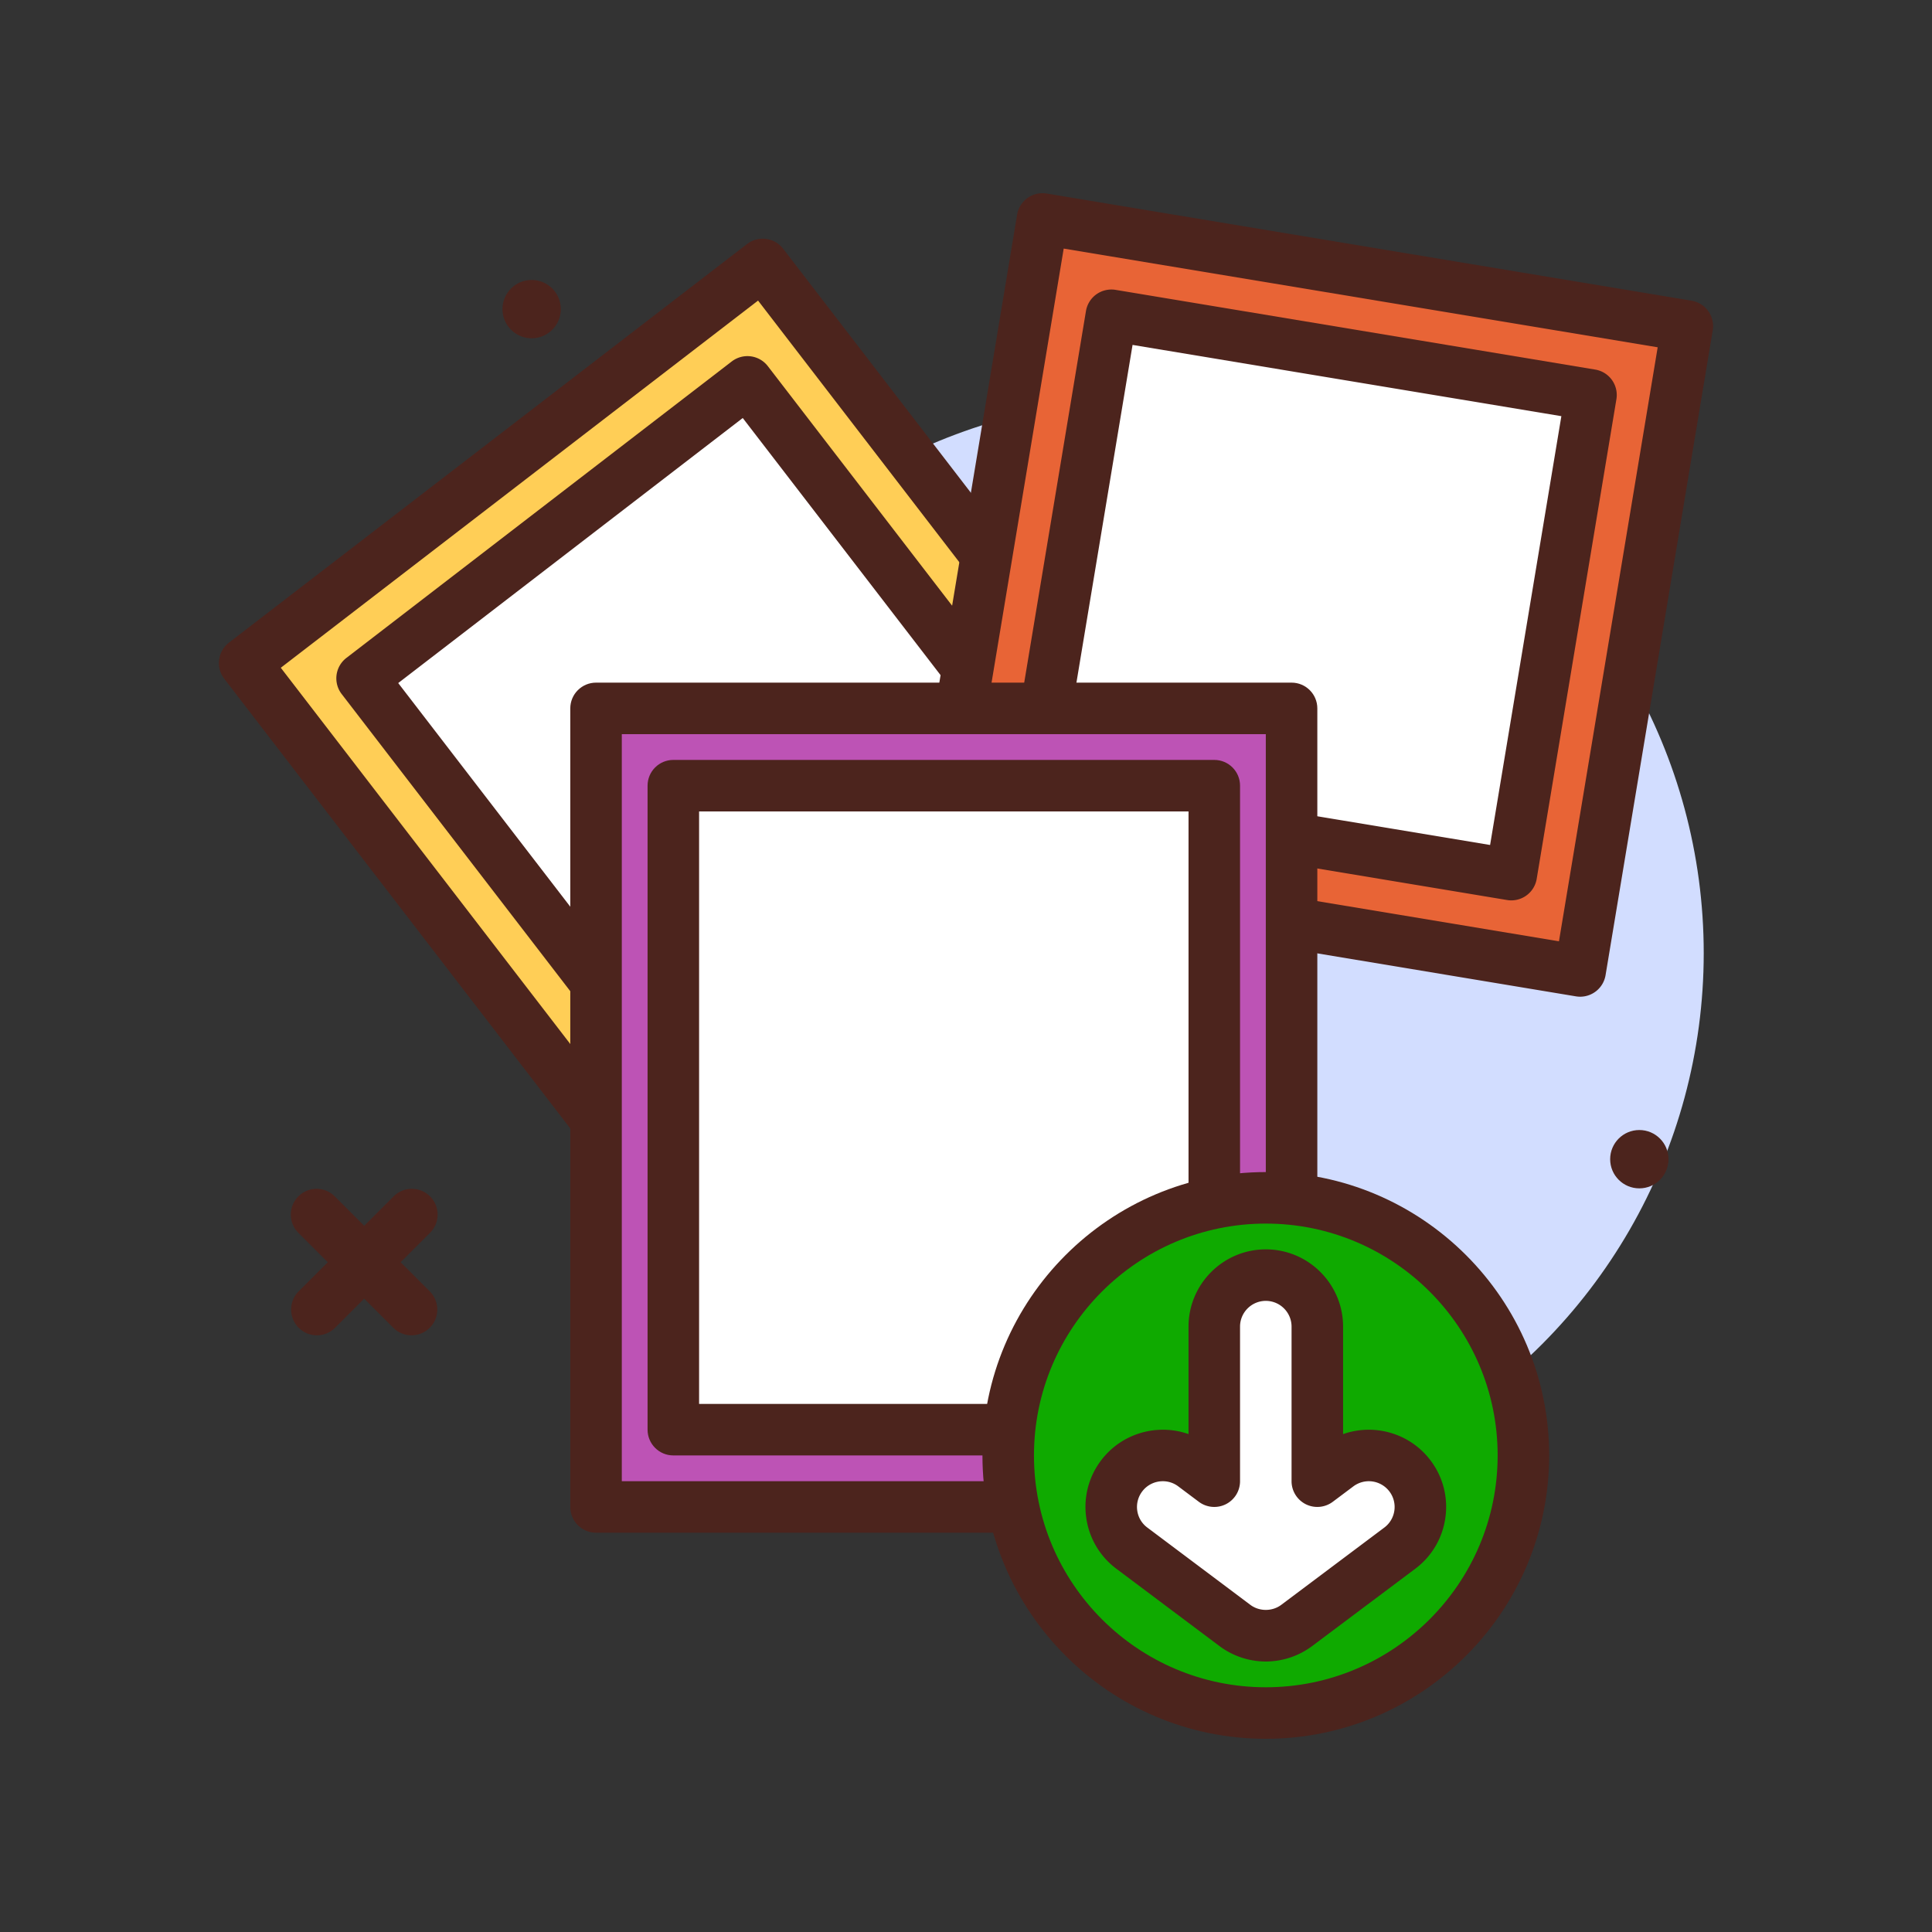 <svg xmlns="http://www.w3.org/2000/svg" version="1.1" xmlns:xlink="http://www.w3.org/1999/xlink" xmlns:svgjs="http://svgjs.com/svgjs" width="512" height="512" x="0" y="0" viewBox="0 0 300 300" style="enable-background:new 0 0 512 512" xml:space="preserve" class=""><rect x="0" y="0" width="300" height="300" fill="#333333" stroke="none"/><g><circle cx="178.554" cy="147.999" r="86" fill="#d2ddff" data-original="#d2ddff"></circle><g fill="#4c241d"><circle cx="254.554" cy="179.999" r="4.529" fill="#4c241d" data-original="#4c241d"></circle><circle cx="82.554" cy="47.999" r="4.529" fill="#4c241d" data-original="#4c241d"></circle><path d="M49.206 207.346a4 4 0 0 1-2.828-6.828l14.695-14.695a4 4 0 1 1 5.656 5.656l-14.695 14.695a3.984 3.984 0 0 1-2.828 1.172z" fill="#4c241d" data-original="#4c241d"></path><path d="M63.901 207.346a3.988 3.988 0 0 1-2.828-1.172l-14.695-14.695a4 4 0 1 1 5.656-5.656l14.695 14.695a4 4 0 0 1-2.828 6.828z" fill="#4c241d" data-original="#4c241d"></path></g><path fill="#ffce56" d="m38.032 102.973 80.49-61.915 61.916 80.49-80.49 61.916z" data-original="#ffce56"></path><path fill="#4c241d" d="M99.89 187.405a3.983 3.983 0 0 1-3.172-1.562l-61.895-80.445a3.998 3.998 0 0 1 .73-5.609L116 37.894a4.01 4.01 0 0 1 2.957-.793 3.988 3.988 0 0 1 2.652 1.527l61.893 80.449a4 4 0 0 1-.73 5.609l-80.445 61.891a3.991 3.991 0 0 1-2.437.828zM43.602 103.69l57.016 74.105 74.105-57.012-57.013-74.109z" data-original="#4c241d"></path><path fill="#ffffff" d="m56.273 105.352 59.87-46.054 46.054 59.87-59.87 46.054z" data-original="#ffffff"></path><path fill="#4c241d" d="M102.263 169.174a3.988 3.988 0 0 1-3.17-1.562l-46.037-59.84a3.998 3.998 0 0 1 .73-5.609l59.838-46.035a3.997 3.997 0 0 1 5.609.734l46.037 59.836a4 4 0 0 1-.73 5.609l-59.838 46.039a4.011 4.011 0 0 1-2.439.828zm-40.428-63.109 41.158 53.5 53.498-41.16-41.158-53.496z" data-original="#4c241d"></path><path fill="#e86436" d="M161.958 34.029 262.14 50.675l-16.647 100.181-100.181-16.646z" data-original="#e86436"></path><path fill="#4c241d" d="M245.366 154.768c-.219 0-.438-.02-.656-.055l-100.127-16.641a3.998 3.998 0 0 1-3.289-4.602l16.641-100.129a4 4 0 0 1 1.619-2.598 4.03 4.03 0 0 1 2.982-.691l100.127 16.641a3.998 3.998 0 0 1 3.289 4.602l-16.641 100.129a4 4 0 0 1-3.945 3.344zm-95.525-23.93 92.234 15.328 15.33-92.238L165.171 38.6z" data-original="#4c241d"></path><path fill="#ffffff" d="m172.659 48.994 74.516 12.382-12.381 74.516-74.517-12.381z" data-original="#ffffff"></path><path fill="#4c241d" d="M234.673 139.811c-.219 0-.438-.02-.656-.055l-74.477-12.379a3.998 3.998 0 0 1-3.289-4.602l12.377-74.477a4 4 0 0 1 1.619-2.598 4.028 4.028 0 0 1 2.982-.691l74.477 12.379a3.998 3.998 0 0 1 3.289 4.602l-12.377 74.477a4 4 0 0 1-3.945 3.344zm-69.875-19.668 66.584 11.066 11.066-66.586-66.584-11.066z" data-original="#4c241d"></path><path fill="#bd53b5" d="M92.554 109.999h108v124h-108z" data-original="#bd53b5"></path><path fill="#4c241d" d="M200.554 237.999h-108c-2.209 0-4-1.789-4-4v-124c0-2.211 1.791-4 4-4h108c2.209 0 4 1.789 4 4v124c0 2.211-1.791 4-4 4zm-104-8h100v-116h-100z" data-original="#4c241d"></path><path fill="#ffffff" d="M104.554 121.999h84v100h-84z" data-original="#ffffff"></path><path fill="#4c241d" d="M188.554 225.999h-84c-2.209 0-4-1.789-4-4v-100c0-2.211 1.791-4 4-4h84c2.209 0 4 1.789 4 4v100c0 2.211-1.791 4-4 4zm-80-8h76v-92h-76z" data-original="#4c241d"></path><circle cx="196.554" cy="225.999" r="40" fill="#0faa00" data-original="#0faa00"></circle><path fill="#4c241d" d="M196.554 269.999c-24.262 0-44-19.738-44-44s19.738-44 44-44 44 19.738 44 44-19.739 44-44 44zm0-80c-19.85 0-36 16.148-36 36s16.15 36 36 36 36-16.148 36-36-16.151-36-36-36z" data-original="#4c241d"></path><path fill="#ffffff" d="M218.952 229.198a7.995 7.995 0 0 0-11.199-1.598l-3.199 2.399v-24.001a8 8 0 0 0-16 0v24.001l-3.199-2.399a7.995 7.995 0 0 0-11.199 1.598c-2.652 3.535-1.938 8.551 1.598 11.199l16 12a8 8 0 0 0 9.602 0l16-12c3.534-2.648 4.248-7.664 1.596-11.199z" data-original="#ffffff"></path><path fill="#4c241d" d="M196.554 257.999c-2.578 0-5.137-.852-7.201-2.402l-16-12a11.903 11.903 0 0 1-4.678-7.902 11.926 11.926 0 0 1 2.281-8.898c3.225-4.293 8.797-5.801 13.598-4.113V206c0-6.617 5.383-12 12-12s12 5.383 12 12v16.688c4.805-1.695 10.375-.184 13.598 4.109a11.927 11.927 0 0 1 2.281 8.898 11.91 11.91 0 0 1-4.68 7.906l-15.998 11.996a12.07 12.07 0 0 1-7.201 2.402zm-15.995-27.996c-1.217 0-2.42.551-3.205 1.598a3.977 3.977 0 0 0-.762 2.965 3.956 3.956 0 0 0 1.559 2.629l16.002 12.004c1.398 1.047 3.402 1.047 4.801 0l16-12a3.976 3.976 0 0 0 1.561-2.633 3.979 3.979 0 0 0-.762-2.965 4.007 4.007 0 0 0-5.6-.801l-3.201 2.398a4.009 4.009 0 0 1-4.188.379 4.002 4.002 0 0 1-2.211-3.578v-24c0-2.207-1.795-4-4-4s-4 1.793-4 4v24a4 4 0 0 1-2.211 3.578 4.007 4.007 0 0 1-4.188-.379l-3.199-2.398a3.969 3.969 0 0 0-2.396-.797z" data-original="#4c241d"></path></g></svg>